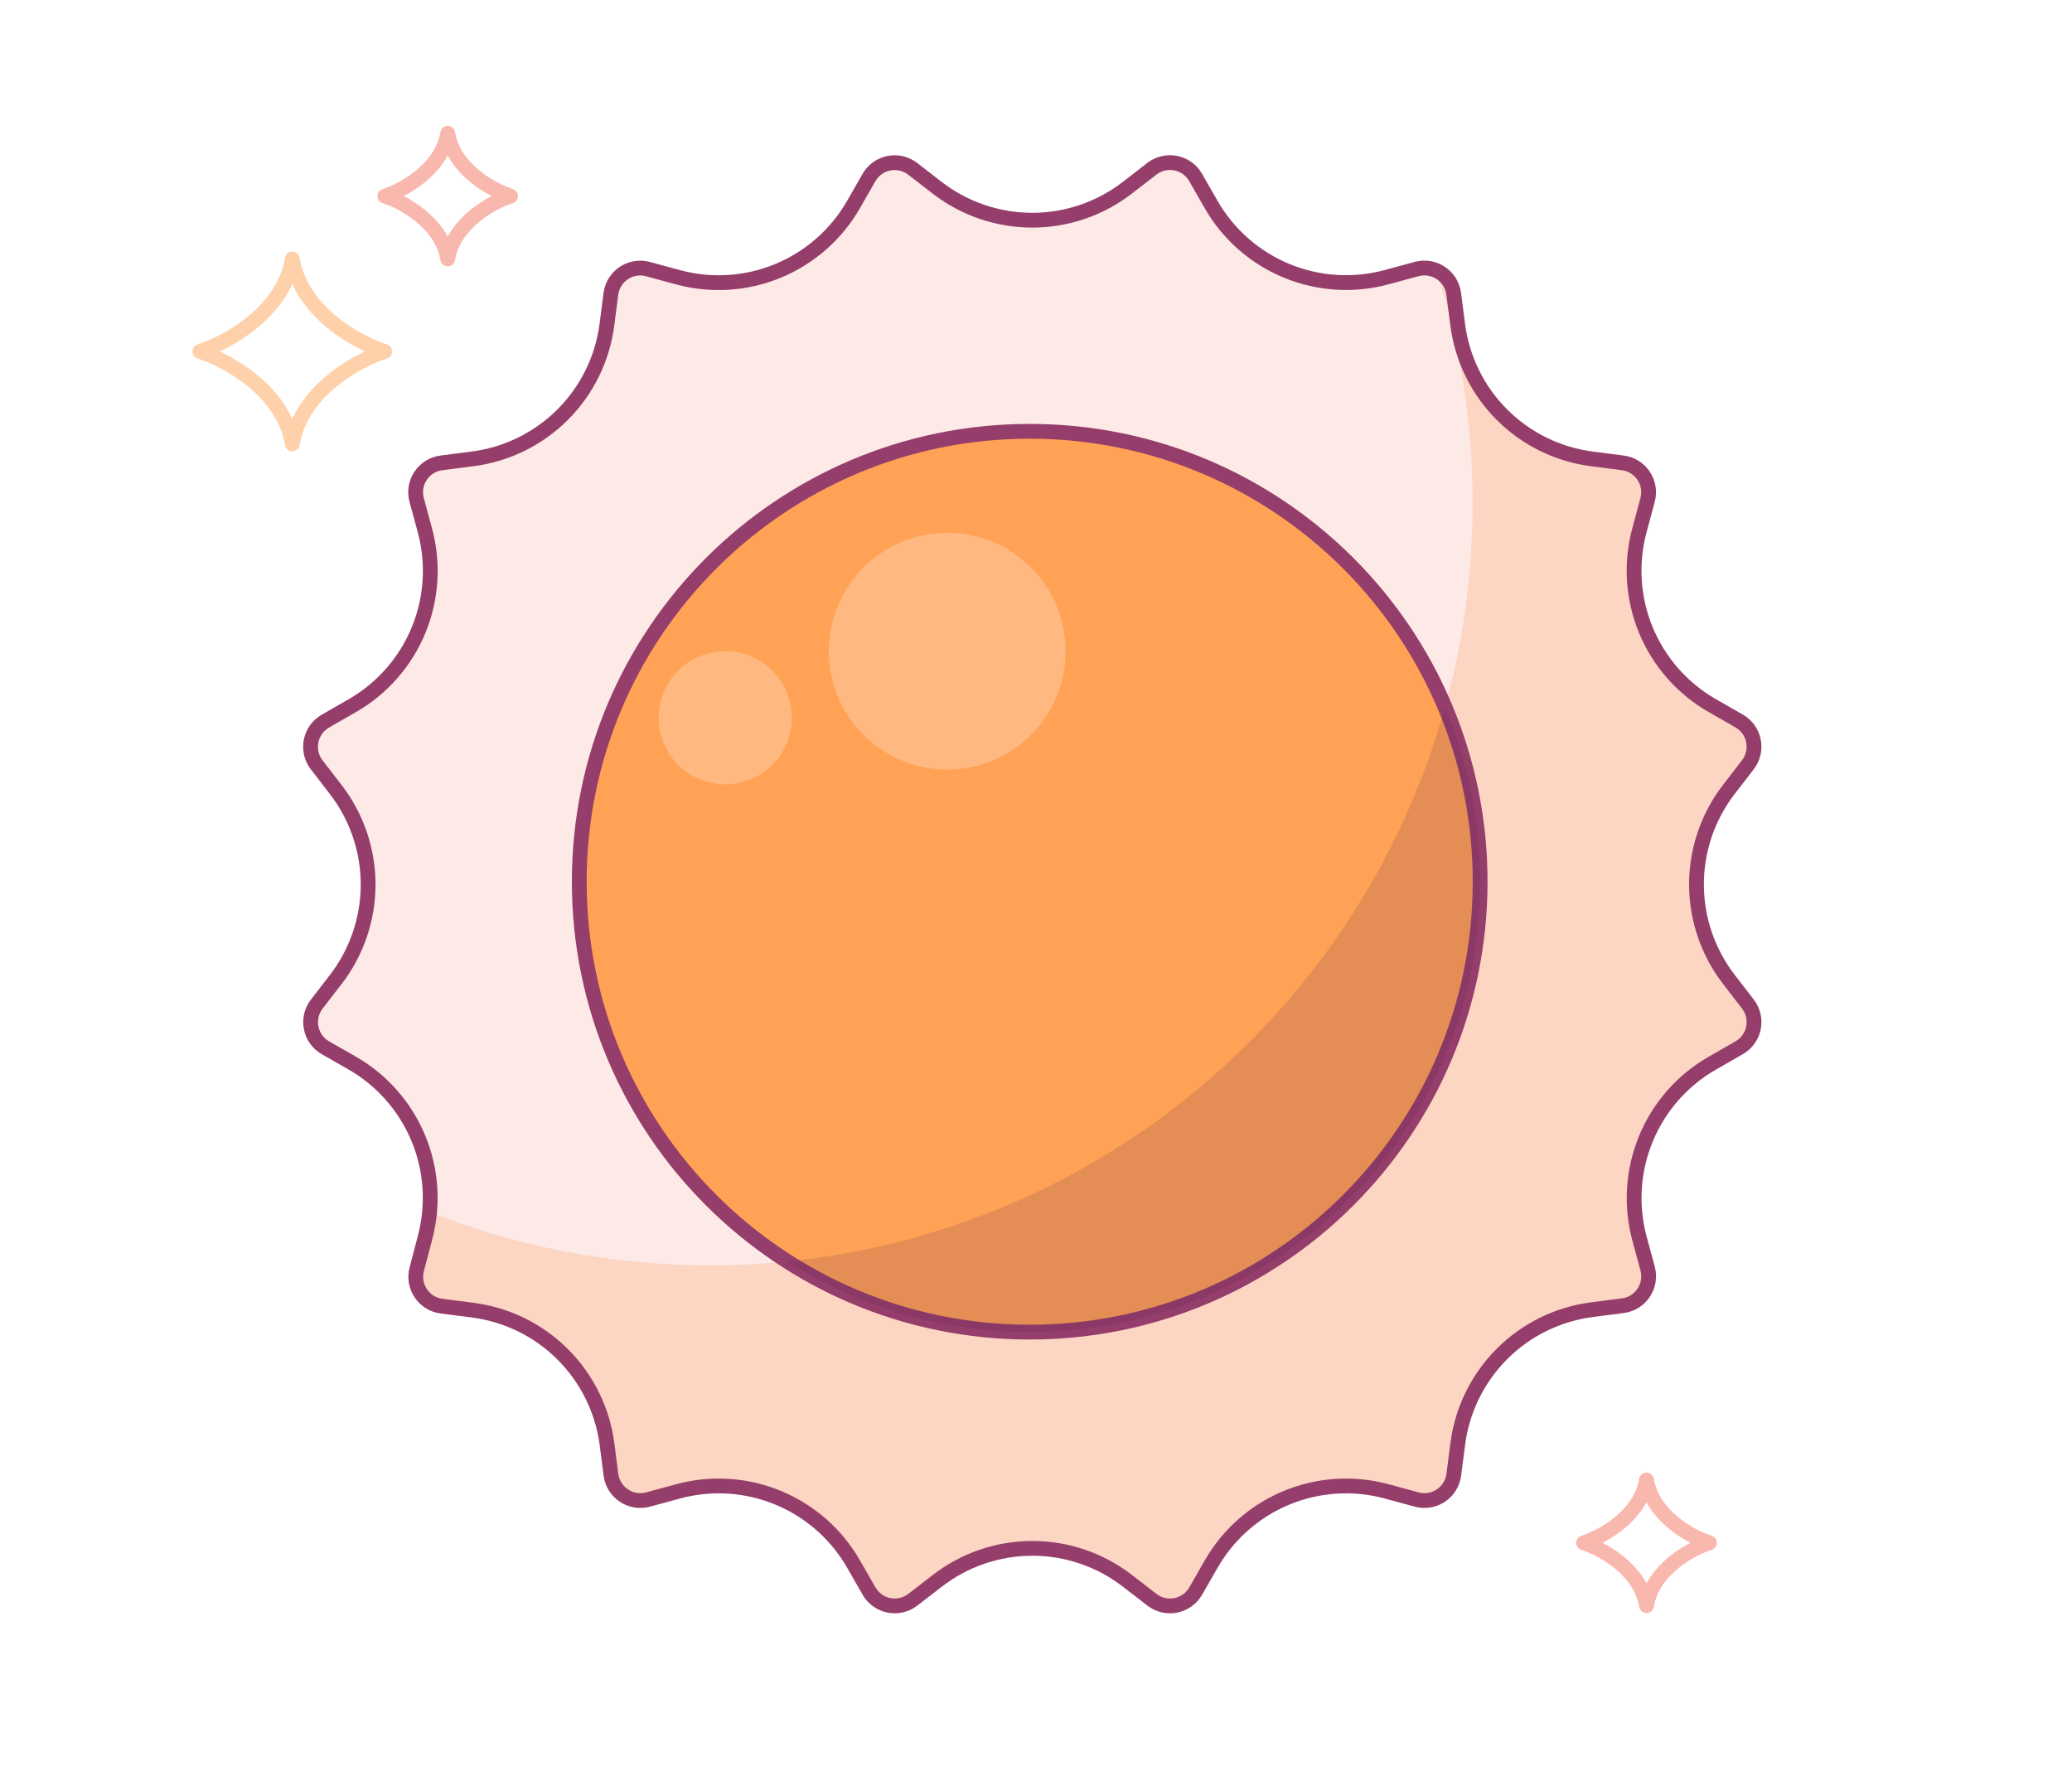 <svg xmlns="http://www.w3.org/2000/svg" width="280" height="240" viewBox="0 0 280 240" fill="none"><path opacity="0.4" fill-rule="evenodd" clip-rule="evenodd" d="M199 68C199 124.885 152.885 171 96 171C82.599 171 69.796 168.441 58.053 163.785C57.943 164.995 57.727 166.2 57.406 167.386L56.317 171.536C55.705 173.869 57.282 176.21 59.675 176.518L63.865 177.058C68.464 177.646 72.738 179.739 76.023 183.011C79.308 186.283 81.419 190.55 82.026 195.147L82.561 199.301C82.871 201.707 85.235 203.286 87.576 202.65L91.628 201.55C96.112 200.333 100.872 200.638 105.165 202.416C109.457 204.195 113.038 207.346 115.349 211.378L117.437 215.019C118.644 217.124 121.431 217.678 123.352 216.196L126.672 213.632C130.349 210.791 134.864 209.251 139.509 209.251C144.155 209.251 148.67 210.791 152.346 213.632L155.667 216.196C157.588 217.678 160.375 217.124 161.582 215.019L163.67 211.378C165.981 207.346 169.562 204.195 173.854 202.416C178.147 200.638 182.907 200.333 187.391 201.55L191.443 202.65C193.784 203.286 196.148 201.707 196.458 199.301L196.993 195.147C197.586 190.539 199.689 186.258 202.973 182.972C206.257 179.687 210.537 177.584 215.144 176.991L219.301 176.455C221.706 176.145 223.284 173.785 222.652 171.444L221.555 167.386C220.346 162.905 220.654 158.149 222.431 153.862C224.209 149.575 227.355 145.997 231.38 143.687L235.022 141.597C237.125 140.39 237.68 137.604 236.198 135.684L233.633 132.36C230.794 128.682 229.253 124.166 229.253 119.519C229.253 114.872 230.794 110.357 233.633 106.679L236.198 103.355C237.68 101.435 237.125 98.648 235.022 97.441L231.38 95.352C227.348 93.042 224.197 89.459 222.419 85.165C220.641 80.872 220.337 76.109 221.555 71.624L222.648 67.562C223.277 65.223 221.699 62.865 219.297 62.556L215.134 62.019C210.527 61.428 206.246 59.325 202.962 56.039C199.677 52.754 197.575 48.471 196.983 43.863L196.448 39.709C196.262 38.263 195.334 37.116 194.116 36.569C197.288 46.477 199 57.039 199 68Z" fill="#FFB980"></path><path d="M152.337 25.378L155.655 22.811C157.576 21.326 160.367 21.88 161.573 23.988L163.661 27.632C165.972 31.662 169.554 34.813 173.846 36.591C178.138 38.369 182.898 38.675 187.381 37.459L191.433 36.36C193.775 35.724 196.138 37.302 196.448 39.709L196.984 43.863C197.575 48.471 199.677 52.754 202.962 56.039C206.246 59.325 210.527 61.428 215.134 62.019L219.297 62.556C221.699 62.865 223.277 65.223 222.648 67.562L221.555 71.624C220.337 76.109 220.641 80.872 222.419 85.165C224.197 89.459 227.348 93.042 231.38 95.352L235.022 97.441C237.126 98.648 237.68 101.435 236.198 103.355L233.633 106.679C230.794 110.357 229.254 114.872 229.254 119.519C229.254 124.166 230.794 128.682 233.633 132.36L236.198 135.684C237.68 137.604 237.126 140.39 235.022 141.597L231.38 143.687C227.355 145.997 224.209 149.575 222.431 153.862C220.654 158.149 220.346 162.905 221.555 167.386L222.652 171.444C223.284 173.785 221.706 176.145 219.302 176.455L215.144 176.991C210.537 177.584 206.257 179.687 202.973 182.972C199.689 186.258 197.586 190.539 196.993 195.147L196.458 199.301C196.148 201.707 193.784 203.286 191.443 202.65L187.391 201.55C182.907 200.333 178.147 200.638 173.855 202.416C169.562 204.195 165.981 207.346 163.67 211.378L161.582 215.019C160.375 217.124 157.588 217.678 155.667 216.196L152.347 213.632C148.67 210.791 144.155 209.251 139.51 209.251C134.864 209.251 130.35 210.791 126.673 213.632L123.352 216.196C121.432 217.678 118.644 217.124 117.437 215.019L115.349 211.378C113.039 207.346 109.457 204.195 105.165 202.416C100.873 200.638 96.112 200.333 91.628 201.55L87.576 202.65C85.235 203.286 82.871 201.707 82.561 199.301L82.026 195.147C81.419 190.55 79.308 186.283 76.023 183.011C72.739 179.739 68.464 177.646 63.866 177.058L59.675 176.518C57.282 176.21 55.705 173.869 56.317 171.536L57.406 167.386C58.623 162.901 58.318 158.139 56.54 153.845C54.762 149.552 51.612 145.969 47.581 143.658L43.994 141.612C41.884 140.409 41.325 137.617 42.809 135.694L45.367 132.379C48.206 128.701 49.746 124.186 49.746 119.539C49.746 114.892 48.206 110.376 45.367 106.698L42.797 103.364C41.318 101.444 41.873 98.659 43.975 97.453L47.62 95.361C51.647 93.045 54.791 89.459 56.562 85.163C58.333 80.868 58.63 76.106 57.406 71.624L56.306 67.569C55.671 65.228 57.249 62.865 59.655 62.554L63.808 62.019C68.424 61.44 72.717 59.344 76.013 56.059C79.309 52.775 81.42 48.488 82.016 43.873L82.552 39.718C82.862 37.312 85.225 35.734 87.567 36.369L91.619 37.469C96.103 38.684 100.862 38.379 105.154 36.601C109.446 34.823 113.028 31.672 115.339 27.642L117.427 23.997C118.633 21.89 121.424 21.335 123.345 22.821L126.663 25.388C130.342 28.223 134.857 29.76 139.502 29.759C144.146 29.757 148.66 28.216 152.337 25.378Z" fill="#F9B8AE" fill-opacity="0.3" stroke="#963E6B" stroke-width="2"></path><path d="M139.149 180.028C172.766 180.028 200.019 152.775 200.019 119.158C200.019 85.541 172.766 58.288 139.149 58.288C105.532 58.288 78.279 85.541 78.279 119.158C78.279 152.775 105.532 180.028 139.149 180.028Z" fill="#FFA256" stroke="#963E6B" stroke-width="2"></path><path d="M128 104C136.837 104 144 96.837 144 88C144 79.163 136.837 72 128 72C119.163 72 112 79.163 112 88C112 96.837 119.163 104 128 104Z" fill="#FFB980"></path><path d="M98 106C102.971 106 107 101.971 107 97C107 92.029 102.971 88 98 88C93.029 88 89 92.029 89 97C89 101.971 93.029 106 98 106Z" fill="#FFB980"></path><path opacity="0.15" fill-rule="evenodd" clip-rule="evenodd" d="M195.273 95.554C184.118 135.832 149.107 166.196 106.407 170.481C115.861 176.524 127.096 180.028 139.149 180.028C172.766 180.028 200.019 152.775 200.019 119.158C200.019 110.788 198.329 102.813 195.273 95.554Z" fill="#4D154D"></path><path d="M39.5 35C38.3 42.2 30.667 46.333 27 47.5C30.667 48.667 38.3 52.8 39.5 60C40.7 52.8 48.333 48.667 52 47.5C48.333 46.333 40.7 42.2 39.5 35Z" stroke="#FFD1AB" stroke-width="2" stroke-linejoin="round"></path><path d="M60.5 18C59.684 22.896 54.493 25.707 52 26.5C54.493 27.293 59.684 30.104 60.5 35C61.316 30.104 66.507 27.293 69 26.5C66.507 25.707 61.316 22.896 60.5 18Z" stroke="#F9B8AE" stroke-width="2" stroke-linejoin="round"></path><path d="M222.5 200C221.684 204.896 216.493 207.707 214 208.5C216.493 209.293 221.684 212.104 222.5 217C223.316 212.104 228.507 209.293 231 208.5C228.507 207.707 223.316 204.896 222.5 200Z" stroke="#F9B8AE" stroke-width="2" stroke-linejoin="round"></path></svg>